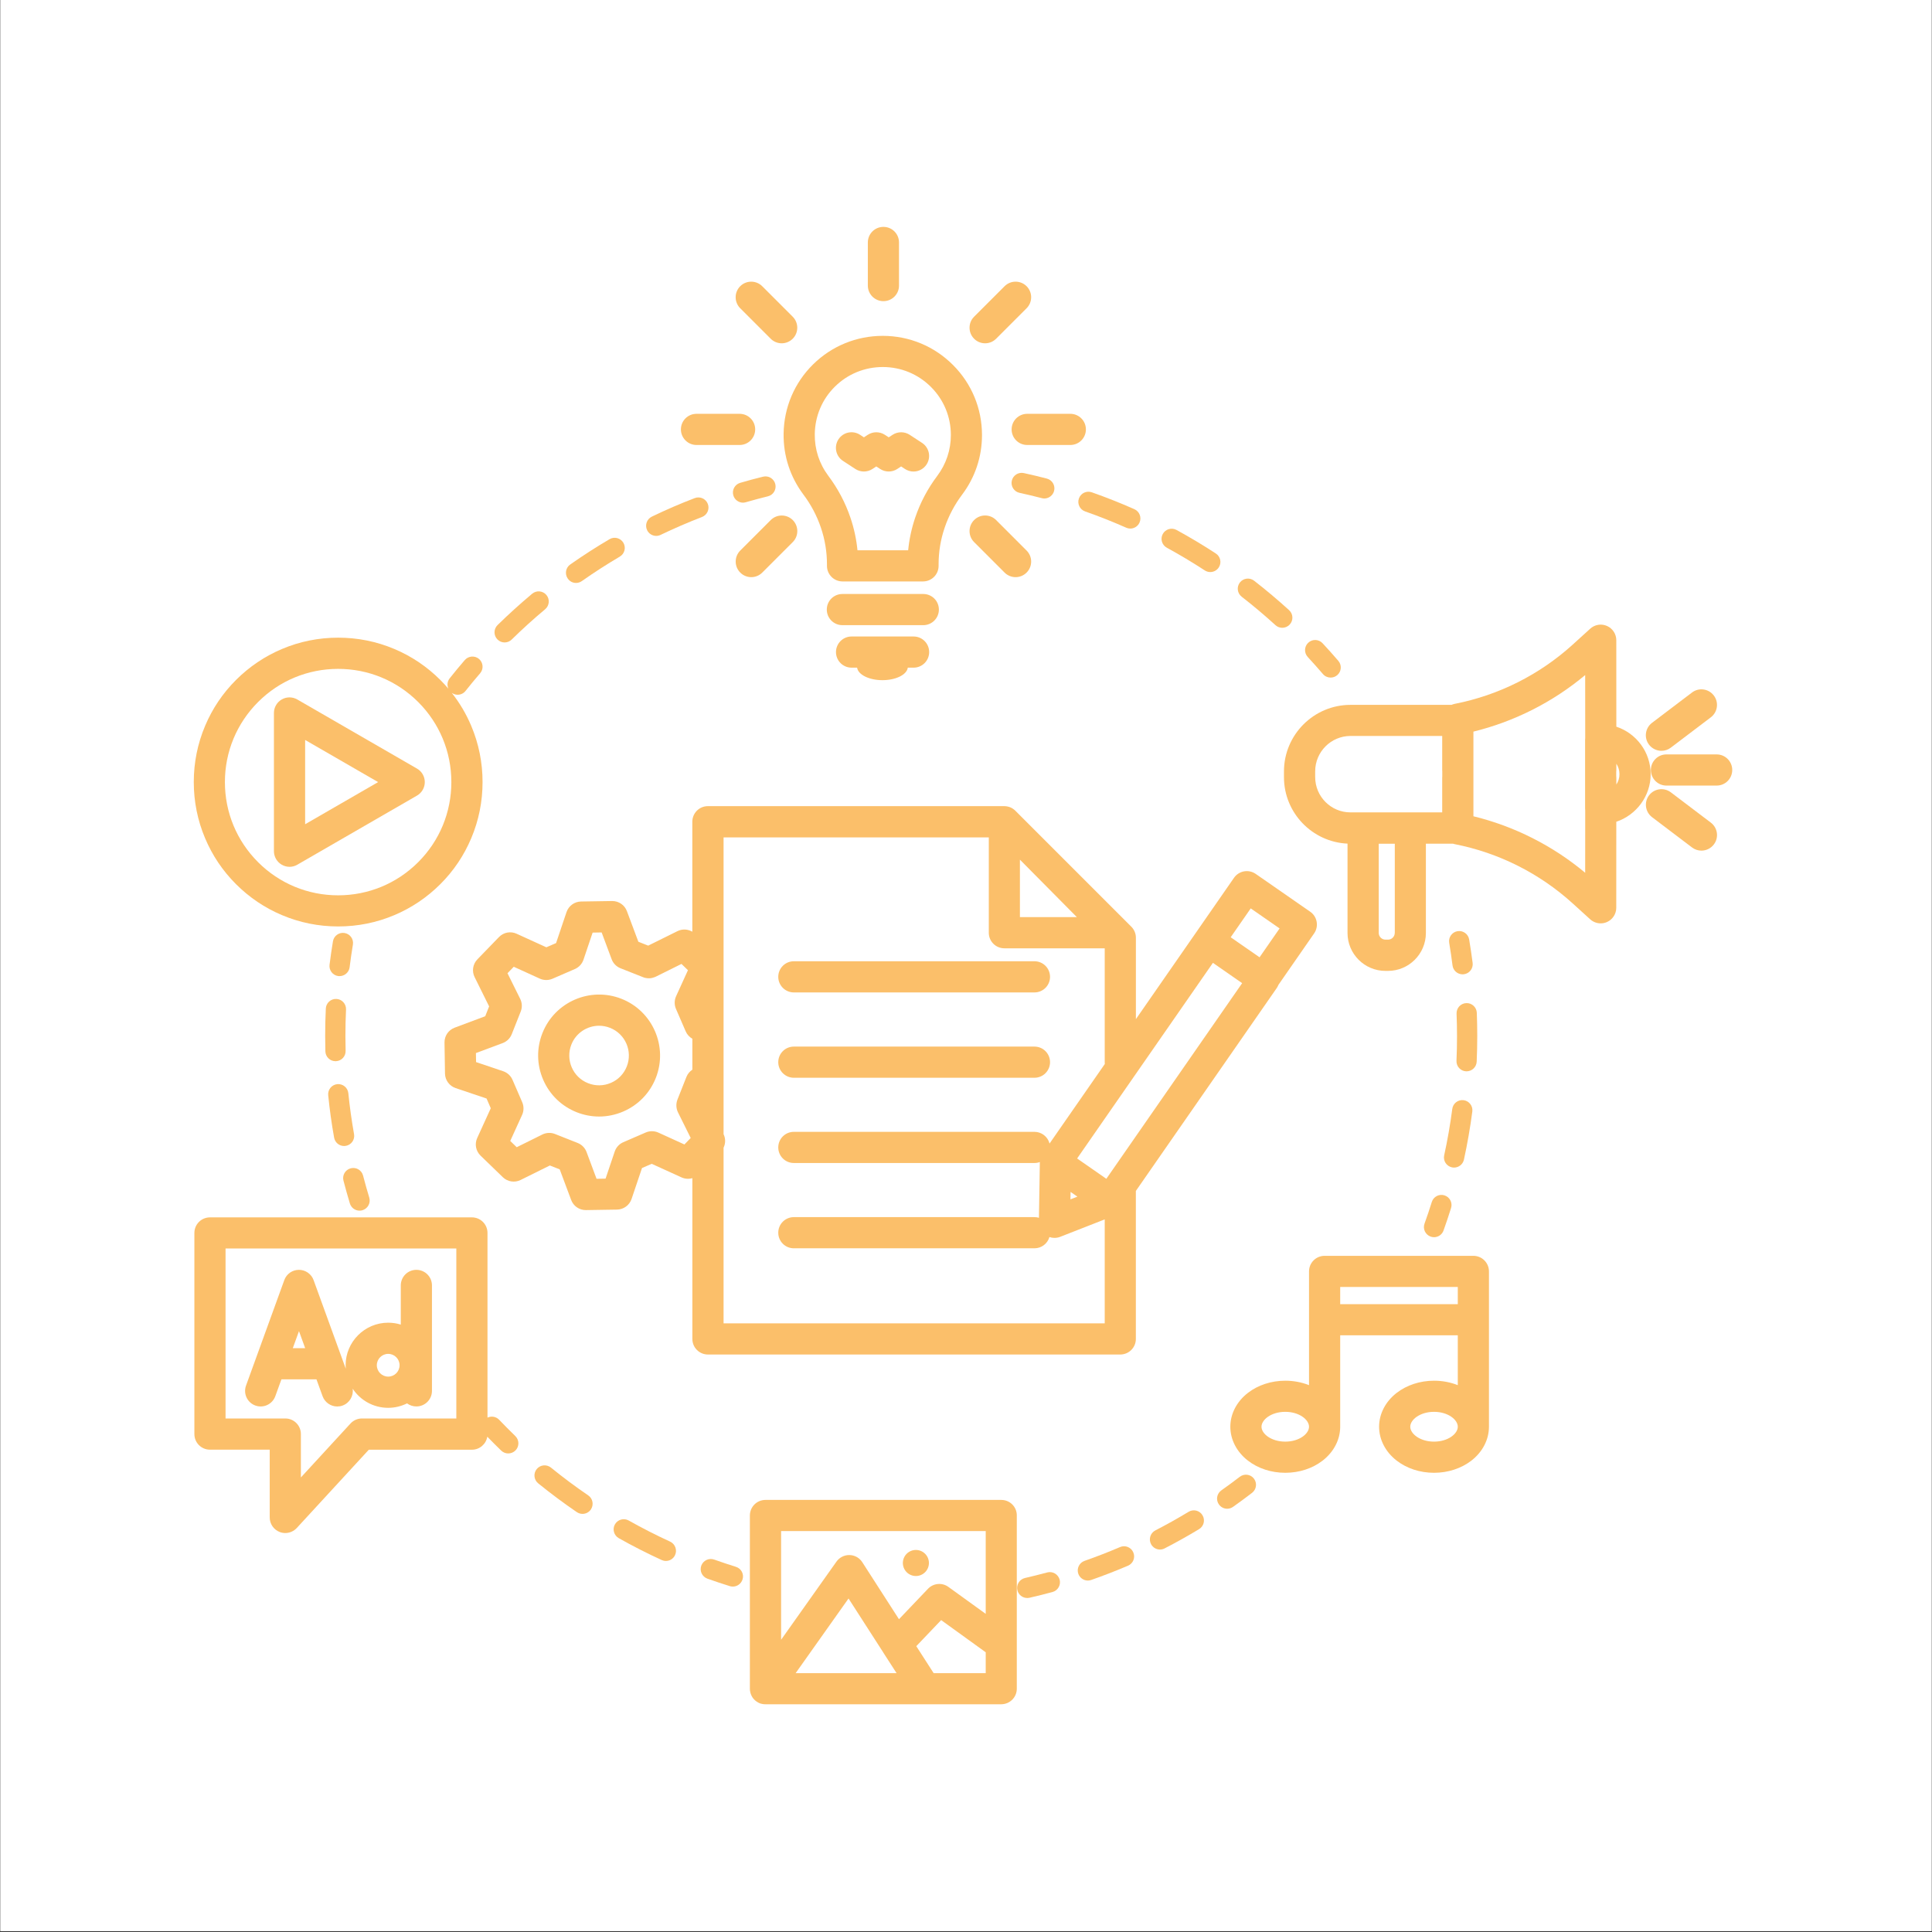 <svg xmlns="http://www.w3.org/2000/svg" xmlns:xlink="http://www.w3.org/1999/xlink" width="3000" zoomAndPan="magnify" viewBox="0 0 2250 2250" height="3000" preserveAspectRatio="xMidYMid meet" version="1.0"><rect x="0" y="0" width="2250" height="2250" fill="#333333" stroke="none"/><defs><clipPath id="ee9c4d2458"><path d="M 0.5 0 L 2249.5 0 L 2249.5 2249 L 0.5 2249 Z M 0.5 0 " clip-rule="nonzero"/></clipPath><clipPath id="1458f58002"><path d="M 1922 878 L 2017.852 878 L 2017.852 915 L 1922 915 Z M 1922 878 " clip-rule="nonzero"/></clipPath><clipPath id="b165a9cc9c"><path d="M 873 1746 L 1185 1746 L 1185 1984.711 L 873 1984.711 Z M 873 1746 " clip-rule="nonzero"/></clipPath><clipPath id="24f7fedf70"><path d="M 225.398 742 L 563 742 L 563 1079 L 225.398 1079 Z M 225.398 742 " clip-rule="nonzero"/></clipPath><clipPath id="f86c23ee15"><path d="M 1010 264.227 L 1047 264.227 L 1047 351 L 1010 351 Z M 1010 264.227 " clip-rule="nonzero"/></clipPath></defs><g clip-path="url(#ee9c4d2458)"><path fill="#ffffff" d="M 0.5 0 L 2249.5 0 L 2249.5 2249 L 0.5 2249 Z M 0.5 0 " fill-opacity="1" fill-rule="nonzero"/><path fill="#ffffff" d="M 0.5 0 L 2249.5 0 L 2249.5 2249 L 0.5 2249 Z M 0.5 0 " fill-opacity="1" fill-rule="nonzero"/></g><path fill="#fbbf6a" d="M 1922.363 901.586 C 1922.363 875.848 1905.582 853.973 1882.387 846.289 L 1882.34 745.594 C 1882.34 738.43 1878.098 731.922 1871.547 729 C 1864.992 726.078 1857.309 727.305 1851.98 732.16 L 1831.379 750.875 C 1792.77 785.855 1745.348 809.66 1694.195 819.703 C 1692.879 819.938 1691.652 820.363 1690.473 820.879 L 1572.805 820.879 C 1530.094 820.879 1495.305 855.625 1495.305 898.383 L 1495.305 905.074 C 1495.305 946.656 1528.211 980.645 1569.316 982.484 L 1569.316 1086.527 C 1569.316 1110.898 1589.117 1130.699 1613.488 1130.699 L 1616.414 1130.699 C 1640.785 1130.699 1660.586 1110.898 1660.586 1086.527 L 1660.586 982.578 L 1692.168 982.578 C 1692.828 982.766 1693.441 982.953 1694.148 983.098 C 1745.301 993.137 1792.723 1016.945 1831.332 1051.922 L 1851.934 1070.641 C 1855.328 1073.703 1859.711 1075.352 1864.145 1075.352 C 1866.641 1075.352 1869.141 1074.836 1871.5 1073.797 C 1878.051 1070.875 1882.293 1064.367 1882.293 1057.203 L 1882.34 957.027 C 1905.582 949.199 1922.363 927.281 1922.363 901.586 Z M 1531.652 904.98 L 1531.652 898.289 C 1531.652 875.566 1550.129 857.086 1572.852 857.086 L 1679.582 857.086 L 1679.582 896.824 C 1679.582 897.391 1679.629 897.957 1679.676 898.477 L 1679.676 904.039 C 1679.629 904.605 1679.582 905.125 1679.582 905.688 L 1679.582 946.09 L 1572.852 946.09 C 1550.129 946.184 1531.652 927.703 1531.652 904.98 Z M 1624.332 1086.43 C 1624.332 1090.77 1620.797 1094.305 1616.461 1094.305 L 1613.535 1094.305 C 1609.199 1094.305 1605.664 1090.77 1605.664 1086.43 L 1605.664 982.625 L 1624.379 982.625 L 1624.379 1086.43 Z M 1715.93 950.613 L 1715.93 852.043 C 1763.73 840.301 1808.281 817.77 1846.09 786.184 L 1846.137 859.488 C 1846.043 860.148 1845.996 860.855 1845.996 861.516 L 1845.996 941.66 C 1845.996 942.367 1846.043 943.023 1846.137 943.684 L 1846.09 1016.426 C 1808.281 984.84 1763.73 962.305 1715.93 950.613 Z M 1882.387 913.656 L 1882.387 905.734 C 1882.387 904.98 1882.34 904.273 1882.246 903.566 L 1882.246 898.996 C 1882.34 898.289 1882.387 897.531 1882.387 896.824 L 1882.387 889.426 C 1884.699 892.914 1886.02 897.062 1886.02 901.539 C 1886.066 906.02 1884.699 910.215 1882.387 913.656 Z M 1882.387 913.656 " fill-opacity="1" fill-rule="nonzero"/><g clip-path="url(#1458f58002)"><path fill="#fbbf6a" d="M 1999.207 878.582 L 1940.75 878.582 C 1930.707 878.582 1922.602 886.691 1922.602 896.73 C 1922.602 906.773 1930.707 914.883 1940.75 914.883 L 1999.207 914.883 C 2009.246 914.883 2017.355 906.773 2017.355 896.73 C 2017.355 886.691 2009.246 878.582 1999.207 878.582 Z M 1999.207 878.582 " fill-opacity="1" fill-rule="nonzero"/></g><path fill="#fbbf6a" d="M 1934.906 874.387 C 1938.723 874.387 1942.59 873.207 1945.84 870.711 L 1992.418 835.398 C 2000.383 829.367 2001.988 817.957 1995.906 809.992 C 1989.871 802.023 1978.465 800.422 1970.496 806.5 L 1923.922 841.812 C 1915.953 847.844 1914.352 859.254 1920.434 867.223 C 1924.016 871.887 1929.438 874.387 1934.906 874.387 Z M 1934.906 874.387 " fill-opacity="1" fill-rule="nonzero"/><path fill="#fbbf6a" d="M 1992.465 958.062 L 1945.887 922.754 C 1937.875 916.719 1926.512 918.277 1920.48 926.242 C 1914.445 934.211 1916 945.617 1923.969 951.652 L 1970.543 986.961 C 1973.844 989.461 1977.664 990.641 1981.48 990.641 C 1986.949 990.641 1992.371 988.141 1995.953 983.426 C 2001.988 975.508 2000.434 964.098 1992.465 958.062 Z M 1992.465 958.062 " fill-opacity="1" fill-rule="nonzero"/><g clip-path="url(#b165a9cc9c)"><path fill="#fbbf6a" d="M 1166.113 1746.797 L 891.461 1746.797 C 881.422 1746.797 873.312 1754.906 873.312 1764.945 L 873.312 1966.715 C 873.312 1967.094 873.312 1967.469 873.359 1967.801 C 873.359 1967.895 873.359 1967.988 873.359 1968.082 C 873.359 1968.367 873.406 1968.695 873.453 1968.977 C 873.453 1969.074 873.453 1969.121 873.5 1969.215 C 873.594 1970.016 873.785 1970.77 873.973 1971.523 C 873.973 1971.523 873.973 1971.57 873.973 1971.57 C 874.301 1972.75 874.773 1973.93 875.34 1975.012 C 875.34 1975.012 875.34 1975.059 875.34 1975.059 C 875.34 1975.059 875.34 1975.059 875.34 1975.105 C 875.715 1975.812 876.141 1976.473 876.566 1977.133 C 876.613 1977.18 876.66 1977.273 876.707 1977.32 C 876.895 1977.605 877.082 1977.84 877.32 1978.125 C 877.367 1978.172 877.367 1978.219 877.414 1978.219 C 877.648 1978.5 877.887 1978.785 878.121 1979.02 C 878.215 1979.113 878.262 1979.16 878.355 1979.254 C 878.547 1979.445 878.734 1979.68 878.969 1979.867 C 879.016 1979.914 879.109 1980.008 879.156 1980.055 C 879.441 1980.293 879.676 1980.527 879.961 1980.762 C 880.008 1980.812 880.055 1980.859 880.102 1980.859 C 880.336 1981.047 880.621 1981.234 880.855 1981.422 C 880.902 1981.469 880.996 1981.52 881.043 1981.566 C 881.656 1981.988 882.316 1982.414 883.023 1982.789 C 883.023 1982.789 883.07 1982.789 883.07 1982.836 C 884.109 1983.402 885.238 1983.828 886.418 1984.156 C 886.465 1984.156 886.465 1984.156 886.512 1984.156 C 887.266 1984.395 888.066 1984.535 888.82 1984.629 C 888.867 1984.629 888.965 1984.629 889.012 1984.629 C 889.34 1984.676 889.625 1984.723 889.953 1984.723 C 890.047 1984.723 890.141 1984.723 890.234 1984.723 C 890.613 1984.77 890.992 1984.77 891.367 1984.77 L 1166.016 1984.77 C 1176.059 1984.77 1184.168 1976.664 1184.168 1966.621 L 1184.168 1764.945 C 1184.262 1754.906 1176.152 1746.797 1166.113 1746.797 Z M 1147.961 1783.098 L 1147.961 1879.504 L 1104.496 1848.105 C 1097.145 1842.777 1087.008 1843.723 1080.738 1850.273 L 1046.938 1885.727 L 1004.227 1819.348 C 1000.973 1814.258 995.41 1811.145 989.375 1811.004 C 983.344 1810.863 977.637 1813.738 974.148 1818.641 L 909.66 1909.672 L 909.66 1783.051 L 1147.961 1783.051 Z M 988.199 1861.59 L 1028.27 1923.863 C 1028.457 1924.191 1028.645 1924.477 1028.832 1924.805 L 1044.156 1948.566 L 926.582 1948.566 Z M 1147.961 1948.566 L 1087.336 1948.566 L 1067.113 1917.121 L 1096.059 1886.762 L 1147.961 1924.238 Z M 1147.961 1948.566 " fill-opacity="1" fill-rule="nonzero"/></g><path fill="#fbbf6a" d="M 1081.82 1820.246 C 1081.82 1821.242 1081.723 1822.23 1081.531 1823.207 C 1081.336 1824.184 1081.047 1825.133 1080.664 1826.055 C 1080.285 1826.973 1079.816 1827.848 1079.262 1828.68 C 1078.711 1829.508 1078.082 1830.273 1077.375 1830.977 C 1076.672 1831.684 1075.902 1832.312 1075.074 1832.867 C 1074.246 1833.418 1073.371 1833.887 1072.449 1834.27 C 1071.531 1834.648 1070.582 1834.938 1069.602 1835.133 C 1068.625 1835.328 1067.637 1835.426 1066.641 1835.426 C 1065.645 1835.426 1064.656 1835.328 1063.68 1835.133 C 1062.703 1834.938 1061.754 1834.648 1060.832 1834.27 C 1059.91 1833.887 1059.035 1833.418 1058.207 1832.867 C 1057.379 1832.312 1056.613 1831.684 1055.906 1830.977 C 1055.203 1830.273 1054.574 1829.508 1054.02 1828.68 C 1053.465 1827.848 1053 1826.973 1052.617 1826.055 C 1052.234 1825.133 1051.949 1824.184 1051.754 1823.207 C 1051.559 1822.23 1051.461 1821.242 1051.461 1820.246 C 1051.461 1819.246 1051.559 1818.262 1051.754 1817.285 C 1051.949 1816.305 1052.234 1815.355 1052.617 1814.438 C 1053 1813.516 1053.465 1812.641 1054.02 1811.812 C 1054.574 1810.984 1055.203 1810.215 1055.906 1809.512 C 1056.613 1808.805 1057.379 1808.176 1058.207 1807.625 C 1059.035 1807.07 1059.91 1806.602 1060.832 1806.219 C 1061.754 1805.84 1062.703 1805.551 1063.68 1805.355 C 1064.656 1805.164 1065.645 1805.066 1066.641 1805.066 C 1067.637 1805.066 1068.625 1805.164 1069.602 1805.355 C 1070.582 1805.551 1071.531 1805.84 1072.449 1806.219 C 1073.371 1806.602 1074.246 1807.07 1075.074 1807.625 C 1075.902 1808.176 1076.672 1808.805 1077.375 1809.512 C 1078.082 1810.215 1078.711 1810.984 1079.262 1811.812 C 1079.816 1812.641 1080.285 1813.516 1080.664 1814.438 C 1081.047 1815.355 1081.336 1816.305 1081.531 1817.285 C 1081.723 1818.262 1081.82 1819.246 1081.82 1820.246 Z M 1081.82 1820.246 " fill-opacity="1" fill-rule="nonzero"/><g clip-path="url(#24f7fedf70)"><path fill="#fbbf6a" d="M 274.891 1029.719 C 290.305 1045.137 308.316 1057.297 328.352 1065.734 C 349.094 1074.504 371.109 1078.938 393.832 1078.938 C 416.555 1078.938 438.566 1074.504 459.312 1065.734 C 479.348 1057.25 497.309 1045.137 512.77 1029.719 C 528.23 1014.305 540.348 996.297 548.785 976.262 C 557.555 955.52 561.984 933.504 561.984 910.781 C 561.984 888.105 557.555 866.043 548.785 845.301 C 542.941 831.441 535.352 818.617 526.109 806.879 C 528.184 808.34 530.543 809.094 532.945 809.094 C 536.434 809.094 539.875 807.586 542.188 804.617 C 547.656 797.688 553.359 790.805 559.156 784.109 C 563.398 779.16 562.836 771.758 557.934 767.469 C 552.98 763.227 545.582 763.793 541.289 768.695 C 535.305 775.625 529.41 782.789 523.707 789.953 C 520.879 793.492 520.453 798.203 522.199 802.07 C 519.227 798.535 516.07 795.141 512.77 791.84 C 497.355 776.426 479.348 764.262 459.312 755.824 C 438.566 747.055 416.555 742.625 393.832 742.625 C 371.109 742.625 349.094 747.055 328.352 755.824 C 308.316 764.309 290.352 776.426 274.891 791.84 C 259.43 807.258 247.312 825.266 238.875 845.301 C 230.105 866.043 225.676 888.059 225.676 910.781 C 225.676 933.457 230.105 955.52 238.875 976.262 C 247.312 996.297 259.43 1014.305 274.891 1029.719 Z M 300.535 817.582 C 325.426 792.688 358.566 778.973 393.781 778.973 C 429 778.973 462.141 792.688 487.031 817.582 C 511.922 842.473 525.641 875.613 525.641 910.828 C 525.641 946.043 511.922 979.184 487.031 1004.074 C 462.141 1028.965 429 1042.684 393.781 1042.684 C 358.566 1042.684 325.426 1028.965 300.535 1004.074 C 275.645 979.184 261.926 946.043 261.926 910.828 C 261.926 875.613 275.645 842.52 300.535 817.582 Z M 300.535 817.582 " fill-opacity="1" fill-rule="nonzero"/></g><path fill="#fbbf6a" d="M 328.113 1007.043 C 330.941 1008.648 334.055 1009.496 337.164 1009.496 C 340.277 1009.496 343.434 1008.695 346.219 1007.043 L 485.664 926.527 C 491.273 923.273 494.715 917.285 494.715 910.828 C 494.715 904.367 491.273 898.336 485.664 895.129 L 346.219 814.609 C 340.605 811.355 333.676 811.355 328.066 814.609 C 322.457 817.863 319.016 823.852 319.016 830.309 L 319.016 991.348 C 319.062 997.805 322.504 1003.793 328.113 1007.043 Z M 355.363 861.754 L 440.359 910.828 L 355.363 959.902 Z M 355.363 861.754 " fill-opacity="1" fill-rule="nonzero"/><path fill="#fbbf6a" d="M 935.633 575.93 C 944.496 587.715 951.332 600.68 956 614.445 C 960.715 628.305 963.07 642.684 963.07 657.156 L 963.07 658.996 C 963.07 669.035 971.18 677.145 981.219 677.145 L 1074.938 677.145 C 1084.98 677.145 1093.09 669.035 1093.09 658.996 L 1093.09 657.156 C 1093.09 642.684 1095.445 628.305 1100.16 614.492 C 1104.828 600.727 1111.664 587.809 1120.477 576.07 C 1135.609 555.941 1143.625 531.945 1143.625 506.68 C 1143.625 475.848 1131.652 446.855 1109.871 425.074 C 1088.09 403.25 1059.145 391.227 1028.363 391.133 C 1028.27 391.133 1028.176 391.133 1028.125 391.133 C 997.531 391.133 968.727 402.918 946.996 424.273 C 925.215 445.723 913.004 474.434 912.582 505.121 C 912.25 530.863 920.219 555.375 935.633 575.93 Z M 948.883 505.594 C 949.164 484.523 957.508 464.816 972.453 450.156 C 987.348 435.492 1007.102 427.434 1028.125 427.434 C 1028.176 427.434 1028.223 427.434 1028.316 427.434 C 1049.434 427.48 1069.281 435.73 1084.227 450.672 C 1099.168 465.617 1107.371 485.512 1107.371 506.633 C 1107.371 523.934 1101.902 540.387 1091.531 554.199 C 1080.406 569 1071.734 585.359 1065.84 602.801 C 1061.645 615.199 1058.91 627.926 1057.637 640.844 L 998.617 640.844 C 997.344 627.926 994.609 615.199 990.367 602.754 C 984.473 585.359 975.801 569 964.672 554.152 C 954.113 540.055 948.645 523.273 948.883 505.594 Z M 948.883 505.594 " fill-opacity="1" fill-rule="nonzero"/><path fill="#fbbf6a" d="M 1093.418 709.906 C 1093.418 699.867 1085.309 691.758 1075.27 691.758 L 981.031 691.758 C 970.992 691.758 962.883 699.867 962.883 709.906 C 962.883 719.949 970.992 728.059 981.031 728.059 L 1075.27 728.059 C 1085.262 728.059 1093.418 719.949 1093.418 709.906 Z M 1093.418 709.906 " fill-opacity="1" fill-rule="nonzero"/><path fill="#fbbf6a" d="M 991.734 741.258 C 981.691 741.258 973.582 749.367 973.582 759.406 C 973.582 769.449 981.691 777.555 991.734 777.555 L 998.191 777.555 C 999.277 785.711 1012.098 792.125 1027.703 792.125 C 1043.355 792.125 1056.129 785.711 1057.215 777.555 L 1063.953 777.555 C 1073.996 777.555 1082.105 769.449 1082.105 759.406 C 1082.105 749.367 1073.996 741.258 1063.953 741.258 Z M 991.734 741.258 " fill-opacity="1" fill-rule="nonzero"/><path fill="#fbbf6a" d="M 1178.133 500.078 C 1178.133 510.121 1186.242 518.227 1196.281 518.227 L 1246.488 518.227 C 1256.531 518.227 1264.637 510.121 1264.637 500.078 C 1264.637 490.039 1256.531 481.93 1246.488 481.93 L 1196.281 481.93 C 1186.289 481.93 1178.133 490.039 1178.133 500.078 Z M 1178.133 500.078 " fill-opacity="1" fill-rule="nonzero"/><path fill="#fbbf6a" d="M 811.133 518.227 L 861.34 518.227 C 871.379 518.227 879.488 510.121 879.488 500.078 C 879.488 490.039 871.379 481.93 861.34 481.93 L 811.133 481.93 C 801.09 481.93 792.98 490.039 792.98 500.078 C 792.98 510.074 801.137 518.227 811.133 518.227 Z M 811.133 518.227 " fill-opacity="1" fill-rule="nonzero"/><path fill="#fbbf6a" d="M 1134.434 605.676 C 1127.359 612.746 1127.359 624.25 1134.434 631.32 L 1169.93 666.82 C 1173.465 670.355 1178.133 672.148 1182.754 672.148 C 1187.418 672.148 1192.039 670.355 1195.574 666.82 C 1202.648 659.75 1202.648 648.246 1195.574 641.176 L 1160.078 605.676 C 1153.008 598.559 1141.504 598.559 1134.434 605.676 Z M 1134.434 605.676 " fill-opacity="1" fill-rule="nonzero"/><path fill="#fbbf6a" d="M 897.543 394.48 C 901.078 398.016 905.746 399.809 910.367 399.809 C 914.984 399.809 919.652 398.016 923.188 394.48 C 930.258 387.41 930.258 375.906 923.188 368.836 L 887.691 333.336 C 880.617 326.266 869.117 326.266 862.047 333.336 C 854.973 340.41 854.973 351.91 862.047 358.98 Z M 897.543 394.48 " fill-opacity="1" fill-rule="nonzero"/><g clip-path="url(#f86c23ee15)"><path fill="#fbbf6a" d="M 1028.832 350.73 C 1038.875 350.73 1046.984 342.625 1046.984 332.582 L 1046.984 282.375 C 1046.984 272.336 1038.875 264.227 1028.832 264.227 C 1018.793 264.227 1010.684 272.336 1010.684 282.375 L 1010.684 332.582 C 1010.684 342.625 1018.793 350.73 1028.832 350.73 Z M 1028.832 350.73 " fill-opacity="1" fill-rule="nonzero"/></g><path fill="#fbbf6a" d="M 1147.254 399.809 C 1151.922 399.809 1156.543 398.016 1160.078 394.48 L 1195.574 358.98 C 1202.648 351.91 1202.648 340.41 1195.574 333.336 C 1188.504 326.266 1177 326.266 1169.93 333.336 L 1134.434 368.836 C 1127.359 375.906 1127.359 387.41 1134.434 394.48 C 1137.969 398.016 1142.586 399.809 1147.254 399.809 Z M 1147.254 399.809 " fill-opacity="1" fill-rule="nonzero"/><path fill="#fbbf6a" d="M 874.914 672.148 C 879.582 672.148 884.203 670.355 887.738 666.82 L 923.234 631.32 C 930.309 624.25 930.309 612.746 923.234 605.676 C 916.164 598.605 904.66 598.605 897.59 605.676 L 862.094 641.176 C 855.02 648.246 855.02 659.75 862.094 666.82 C 865.629 670.355 870.246 672.148 874.914 672.148 Z M 874.914 672.148 " fill-opacity="1" fill-rule="nonzero"/><path fill="#fbbf6a" d="M 981.738 536.754 L 996.164 546.184 C 1002.199 550.098 1009.977 550.098 1016.012 546.184 L 1020.535 543.215 L 1025.062 546.184 C 1031.098 550.098 1038.875 550.098 1044.91 546.184 L 1049.434 543.215 L 1053.961 546.184 C 1057.023 548.164 1060.465 549.152 1063.859 549.152 C 1069.801 549.152 1075.598 546.23 1079.086 540.902 C 1084.555 532.512 1082.199 521.246 1073.809 515.777 L 1059.383 506.348 C 1053.348 502.438 1045.57 502.438 1039.535 506.348 L 1035.008 509.316 L 1030.484 506.348 C 1024.449 502.438 1016.672 502.438 1010.637 506.348 L 1006.113 509.316 L 1001.586 506.348 C 993.195 500.879 981.926 503.238 976.461 511.629 C 970.992 520.066 973.348 531.285 981.738 536.754 Z M 981.738 536.754 " fill-opacity="1" fill-rule="nonzero"/><path fill="#fbbf6a" d="M 1715.883 1462.531 L 1542.637 1462.531 C 1532.594 1462.531 1524.484 1470.641 1524.484 1480.68 L 1524.484 1613.148 C 1515.953 1609.754 1506.523 1607.965 1496.812 1607.965 C 1480.598 1607.965 1465.133 1613.008 1453.301 1622.152 C 1440.289 1632.242 1432.84 1646.574 1432.84 1661.566 C 1432.84 1676.555 1440.289 1690.934 1453.301 1701.023 C 1465.133 1710.168 1480.551 1715.211 1496.812 1715.211 C 1513.078 1715.211 1528.492 1710.168 1540.324 1701.023 C 1553.336 1690.934 1560.785 1676.602 1560.785 1661.566 L 1560.785 1555.07 L 1697.734 1555.07 L 1697.734 1613.148 C 1689.199 1609.754 1679.77 1607.965 1670.059 1607.965 C 1653.844 1607.965 1638.379 1613.008 1626.547 1622.152 C 1613.535 1632.242 1606.09 1646.574 1606.09 1661.566 C 1606.09 1676.555 1613.535 1690.934 1626.547 1701.023 C 1638.379 1710.168 1653.797 1715.211 1670.059 1715.211 C 1686.324 1715.211 1701.738 1710.168 1713.574 1701.023 C 1726.582 1690.934 1734.031 1676.602 1734.031 1661.566 L 1734.031 1480.68 C 1734.031 1470.641 1725.922 1462.531 1715.883 1462.531 Z M 1496.812 1678.914 C 1480.504 1678.914 1469.141 1669.766 1469.141 1661.566 C 1469.141 1653.363 1480.504 1644.215 1496.812 1644.215 C 1513.125 1644.215 1524.484 1653.363 1524.484 1661.566 C 1524.484 1669.766 1513.125 1678.914 1496.812 1678.914 Z M 1560.785 1518.82 L 1560.785 1498.781 L 1697.734 1498.781 L 1697.734 1518.82 Z M 1670.059 1678.914 C 1653.75 1678.914 1642.387 1669.766 1642.387 1661.566 C 1642.387 1653.363 1653.75 1644.215 1670.059 1644.215 C 1686.371 1644.215 1697.734 1653.363 1697.734 1661.566 C 1697.734 1669.766 1686.371 1678.914 1670.059 1678.914 Z M 1670.059 1678.914 " fill-opacity="1" fill-rule="nonzero"/><path fill="#fbbf6a" d="M 924.508 1155.777 L 1204.723 1155.777 C 1214.762 1155.777 1222.871 1147.668 1222.871 1137.629 C 1222.871 1127.586 1214.762 1119.477 1204.723 1119.477 L 924.508 1119.477 C 914.469 1119.477 906.359 1127.586 906.359 1137.629 C 906.359 1147.668 914.516 1155.777 924.508 1155.777 Z M 924.508 1155.777 " fill-opacity="1" fill-rule="nonzero"/><path fill="#fbbf6a" d="M 924.508 1255.152 L 1204.723 1255.152 C 1214.762 1255.152 1222.871 1247.043 1222.871 1237.004 C 1222.871 1226.961 1214.762 1218.855 1204.723 1218.855 L 924.508 1218.855 C 914.469 1218.855 906.359 1226.961 906.359 1237.004 C 906.359 1247.043 914.516 1255.152 924.508 1255.152 Z M 924.508 1255.152 " fill-opacity="1" fill-rule="nonzero"/><path fill="#fbbf6a" d="M 723.824 1163.227 C 687.43 1148.848 646.086 1166.715 631.711 1203.156 C 624.73 1220.785 625.062 1240.066 632.605 1257.512 C 640.148 1274.906 654.008 1288.34 671.637 1295.316 C 680.078 1298.664 688.941 1300.316 697.754 1300.316 C 707.324 1300.316 716.895 1298.336 725.945 1294.422 C 743.34 1286.879 756.777 1273.02 763.754 1255.387 C 778.133 1218.949 760.219 1177.605 723.824 1163.227 Z M 729.953 1242 C 726.559 1250.629 720.008 1257.414 711.473 1261.094 C 702.988 1264.77 693.559 1264.91 684.934 1261.516 C 676.305 1258.121 669.516 1251.57 665.84 1243.039 C 662.164 1234.551 662.02 1225.125 665.414 1216.496 C 670.789 1202.871 683.895 1194.574 697.707 1194.574 C 701.949 1194.574 706.242 1195.375 710.438 1197.027 C 728.258 1204.004 736.977 1224.18 729.953 1242 Z M 729.953 1242 " fill-opacity="1" fill-rule="nonzero"/><path fill="#fbbf6a" d="M 1486.82 1150.781 C 1487.668 1149.555 1488.328 1148.281 1488.848 1146.961 L 1530.426 1087.043 C 1536.129 1078.793 1534.102 1067.48 1525.852 1061.777 L 1462.398 1017.746 C 1458.441 1015.012 1453.582 1013.926 1448.824 1014.777 C 1444.109 1015.625 1439.867 1018.312 1437.133 1022.27 L 1393.102 1085.723 L 1322.859 1186.891 L 1322.859 1092.043 C 1322.859 1087.234 1320.926 1082.613 1317.531 1079.219 L 1182.516 944.203 C 1182.234 943.922 1181.953 943.684 1181.668 943.402 C 1181.574 943.355 1181.527 943.262 1181.434 943.215 C 1181.148 942.977 1180.867 942.742 1180.586 942.555 C 1180.535 942.508 1180.488 942.508 1180.488 942.461 C 1180.16 942.223 1179.879 942.035 1179.547 941.801 C 1179.453 941.754 1179.359 941.656 1179.266 941.609 C 1178.98 941.422 1178.652 941.234 1178.367 941.094 C 1178.32 941.047 1178.273 941.047 1178.227 941 C 1177.898 940.809 1177.566 940.668 1177.191 940.48 C 1177.094 940.434 1177 940.387 1176.859 940.34 C 1176.531 940.195 1176.199 940.055 1175.871 939.961 C 1175.824 939.961 1175.777 939.914 1175.777 939.914 C 1175.398 939.773 1175.07 939.68 1174.691 939.582 C 1174.598 939.535 1174.504 939.535 1174.363 939.488 C 1174.031 939.395 1173.703 939.301 1173.324 939.254 C 1173.277 939.254 1173.23 939.254 1173.184 939.207 C 1172.805 939.113 1172.43 939.066 1172.051 939.02 C 1171.957 939.02 1171.816 938.973 1171.723 938.973 C 1171.391 938.926 1171.062 938.926 1170.73 938.875 C 1170.684 938.875 1170.59 938.875 1170.543 938.875 C 1170.215 938.875 1169.93 938.828 1169.602 938.828 L 824.426 938.828 C 814.383 938.828 806.277 946.938 806.277 956.98 L 806.277 1085.066 C 801.09 1082 794.539 1081.621 788.977 1084.406 L 754.891 1101.281 L 743.438 1096.754 L 730.094 1061.117 C 727.453 1053.996 720.668 1049.332 713.078 1049.332 C 712.98 1049.332 712.887 1049.332 712.793 1049.332 L 676.684 1049.895 C 669 1050.039 662.258 1054.941 659.758 1062.246 L 647.598 1098.312 L 636.281 1103.215 L 601.633 1087.422 C 594.656 1084.215 586.406 1085.773 581.078 1091.336 L 555.953 1117.262 C 550.625 1122.777 549.305 1131.074 552.746 1137.957 L 569.625 1172.043 L 565.098 1183.496 L 529.457 1196.84 C 522.246 1199.523 517.531 1206.457 517.672 1214.141 L 518.238 1250.25 C 518.379 1257.934 523.281 1264.676 530.59 1267.176 L 566.652 1279.336 L 571.555 1290.652 L 555.762 1325.301 C 552.559 1332.277 554.113 1340.527 559.676 1345.855 L 585.605 1370.98 C 591.121 1376.309 599.418 1377.629 606.301 1374.188 L 640.383 1357.309 L 651.84 1361.836 L 665.18 1397.477 C 667.82 1404.594 674.609 1409.262 682.199 1409.262 C 682.293 1409.262 682.387 1409.262 682.48 1409.262 L 718.594 1408.695 C 726.277 1408.555 733.02 1403.652 735.516 1396.344 L 747.68 1360.281 L 758.992 1355.379 L 793.641 1371.168 C 797.742 1373.008 802.223 1373.293 806.324 1372.066 L 806.324 1559.312 C 806.324 1569.355 814.434 1577.465 824.473 1577.465 L 1304.664 1577.465 C 1314.703 1577.465 1322.812 1569.355 1322.812 1559.312 L 1322.812 1386.961 Z M 1246.773 1388.094 L 1254.738 1393.609 L 1246.629 1396.77 Z M 1288.445 1372.82 L 1254.41 1349.152 L 1412.57 1121.316 L 1446.605 1144.98 Z M 1456.602 1057.91 L 1490.215 1081.246 L 1466.879 1114.859 L 1433.266 1091.523 Z M 1254.078 1068.047 L 1187.797 1068.047 L 1187.797 1001.152 Z M 789.586 1295.461 L 804.391 1325.301 L 797.082 1332.844 L 766.77 1319.031 C 762.105 1316.91 756.73 1316.863 752.016 1318.891 L 725.898 1330.203 C 721.184 1332.23 717.555 1336.191 715.906 1341.047 L 705.25 1372.633 L 694.738 1372.82 L 683.094 1341.613 C 681.301 1336.805 677.531 1332.984 672.77 1331.098 L 646.324 1320.633 C 641.562 1318.746 636.188 1318.984 631.613 1321.246 L 601.773 1336.047 L 594.23 1328.742 L 608.043 1298.43 C 610.164 1293.762 610.211 1288.387 608.184 1283.672 L 596.871 1257.559 C 594.844 1252.844 590.883 1249.215 586.027 1247.562 L 554.441 1236.91 L 554.254 1226.395 L 585.461 1214.754 C 590.27 1212.961 594.09 1209.188 595.977 1204.43 L 606.441 1177.98 C 608.328 1173.219 608.09 1167.848 605.828 1163.273 L 591.027 1133.434 L 598.332 1125.891 L 628.645 1139.703 C 633.312 1141.824 638.688 1141.871 643.398 1139.844 L 669.516 1128.531 C 674.23 1126.504 677.859 1122.543 679.512 1117.688 L 690.164 1086.102 L 700.68 1085.914 L 712.32 1117.121 C 714.113 1121.93 717.887 1125.746 722.645 1127.633 L 749.094 1138.098 C 749.094 1138.098 749.094 1138.098 749.141 1138.098 C 749.328 1138.195 749.516 1138.242 749.707 1138.336 C 750.082 1138.477 750.414 1138.57 750.789 1138.664 C 751.027 1138.758 751.309 1138.805 751.59 1138.852 C 751.637 1138.852 751.637 1138.852 751.637 1138.852 C 751.875 1138.902 752.156 1138.949 752.395 1138.996 C 752.441 1138.996 752.441 1138.996 752.488 1138.996 C 752.723 1139.043 753.004 1139.09 753.242 1139.137 C 753.289 1139.137 753.336 1139.137 753.383 1139.137 C 753.617 1139.184 753.855 1139.184 754.09 1139.23 C 754.137 1139.23 754.23 1139.23 754.277 1139.23 C 754.516 1139.23 754.703 1139.277 754.938 1139.277 C 755.031 1139.277 755.129 1139.277 755.176 1139.277 C 755.363 1139.277 755.551 1139.277 755.738 1139.277 C 755.836 1139.277 755.977 1139.277 756.07 1139.277 C 756.211 1139.277 756.398 1139.277 756.543 1139.277 C 756.684 1139.277 756.824 1139.277 756.965 1139.277 C 757.105 1139.277 757.203 1139.277 757.344 1139.23 C 757.531 1139.23 757.719 1139.184 757.859 1139.184 C 757.957 1139.184 758.051 1139.137 758.145 1139.137 C 758.332 1139.09 758.566 1139.09 758.758 1139.043 C 758.805 1139.043 758.898 1138.996 758.945 1138.996 C 759.18 1138.949 759.418 1138.902 759.605 1138.852 C 759.652 1138.852 759.699 1138.852 759.746 1138.805 C 759.984 1138.758 760.219 1138.711 760.453 1138.617 C 760.5 1138.617 760.547 1138.57 760.594 1138.57 C 760.832 1138.523 761.066 1138.43 761.301 1138.336 C 761.352 1138.336 761.398 1138.289 761.445 1138.289 C 761.68 1138.195 761.914 1138.145 762.152 1138.051 C 762.246 1138.004 762.34 1137.957 762.434 1137.957 C 762.621 1137.863 762.859 1137.816 763.047 1137.723 C 763.281 1137.629 763.566 1137.488 763.801 1137.391 L 793.641 1122.59 L 801.184 1129.895 L 787.371 1160.207 C 785.25 1164.875 785.203 1170.25 787.23 1174.965 L 798.543 1201.082 C 800.195 1204.898 802.977 1207.824 806.324 1209.707 L 806.324 1245.723 C 803.305 1247.703 800.809 1250.629 799.395 1254.211 L 788.93 1280.656 C 787.09 1285.512 787.324 1290.84 789.586 1295.461 Z M 842.668 1541.164 L 842.668 1336.613 C 845.027 1331.711 845.121 1325.914 842.668 1320.867 L 842.668 975.223 L 1151.543 975.223 L 1151.543 1086.242 C 1151.543 1096.285 1159.652 1104.395 1169.695 1104.395 L 1286.559 1104.395 L 1286.559 1237.285 C 1286.559 1237.898 1286.605 1238.512 1286.652 1239.125 L 1222.305 1331.758 C 1220.277 1323.934 1213.207 1318.137 1204.723 1318.137 L 924.508 1318.137 C 914.469 1318.137 906.359 1326.242 906.359 1336.285 C 906.359 1346.324 914.469 1354.434 924.508 1354.434 L 1204.723 1354.434 C 1206.938 1354.434 1209.012 1354.059 1210.992 1353.305 C 1210.992 1353.398 1210.992 1353.445 1210.992 1353.539 L 1209.953 1418.219 C 1208.305 1417.699 1206.512 1417.465 1204.723 1417.465 L 924.508 1417.465 C 914.469 1417.465 906.359 1425.57 906.359 1435.613 C 906.359 1445.652 914.469 1453.762 924.508 1453.762 L 1204.723 1453.762 C 1213.02 1453.762 1219.996 1448.199 1222.164 1440.656 C 1224.051 1441.316 1226.027 1441.648 1228.055 1441.648 C 1230.273 1441.648 1232.535 1441.223 1234.656 1440.422 L 1286.559 1420.102 L 1286.559 1541.164 Z M 842.668 1541.164 " fill-opacity="1" fill-rule="nonzero"/><path fill="#fbbf6a" d="M 1216.176 580.551 C 1221.41 580.551 1226.172 577.016 1227.586 571.734 C 1229.234 565.418 1225.465 559.008 1219.145 557.355 C 1210.285 555.047 1201.23 552.879 1192.324 550.945 C 1185.957 549.578 1179.688 553.586 1178.32 559.949 C 1176.953 566.312 1180.961 572.582 1187.324 573.949 C 1195.953 575.836 1204.676 577.91 1213.207 580.125 C 1214.195 580.41 1215.188 580.551 1216.176 580.551 Z M 1216.176 580.551 " fill-opacity="1" fill-rule="nonzero"/><path fill="#fbbf6a" d="M 1358.875 637.875 C 1373.867 646.031 1388.715 654.941 1403.047 664.273 C 1405.027 665.594 1407.289 666.207 1409.457 666.207 C 1413.324 666.207 1417.098 664.32 1419.359 660.879 C 1422.941 655.41 1421.387 648.105 1415.918 644.57 C 1401.066 634.859 1385.699 625.664 1370.141 617.18 C 1364.438 614.066 1357.273 616.188 1354.16 621.895 C 1351.051 627.598 1353.172 634.762 1358.875 637.875 Z M 1358.875 637.875 " fill-opacity="1" fill-rule="nonzero"/><path fill="#fbbf6a" d="M 1446.043 694.918 C 1459.523 705.383 1472.77 716.555 1485.406 728.059 C 1487.668 730.133 1490.496 731.121 1493.324 731.121 C 1496.531 731.121 1499.734 729.848 1502.047 727.258 C 1506.43 722.449 1506.102 715 1501.293 710.613 C 1488.188 698.688 1474.469 687.137 1460.516 676.297 C 1455.375 672.289 1447.973 673.23 1443.969 678.371 C 1439.961 683.508 1440.902 690.91 1446.043 694.918 Z M 1446.043 694.918 " fill-opacity="1" fill-rule="nonzero"/><path fill="#fbbf6a" d="M 1256.484 580.551 C 1254.312 586.68 1257.566 593.418 1263.695 595.59 C 1279.816 601.246 1295.895 607.609 1311.543 614.539 C 1313.102 615.246 1314.703 615.578 1316.305 615.578 C 1320.832 615.578 1325.121 612.984 1327.102 608.551 C 1329.742 602.613 1327.055 595.637 1321.113 592.996 C 1304.898 585.828 1288.258 579.23 1271.52 573.336 C 1265.344 571.168 1258.652 574.375 1256.484 580.551 Z M 1256.484 580.551 " fill-opacity="1" fill-rule="nonzero"/><path fill="#fbbf6a" d="M 1540.703 785.004 C 1543.012 787.738 1546.312 789.105 1549.66 789.105 C 1552.395 789.105 1555.129 788.164 1557.344 786.277 C 1562.293 782.035 1562.859 774.586 1558.617 769.637 C 1552.676 762.707 1546.453 755.777 1540.23 749.082 C 1535.801 744.32 1528.352 744.039 1523.59 748.516 C 1518.828 752.949 1518.594 760.398 1523.023 765.16 C 1529.012 771.664 1534.949 778.312 1540.703 785.004 Z M 1540.703 785.004 " fill-opacity="1" fill-rule="nonzero"/><path fill="#fbbf6a" d="M 587.68 748.188 C 590.648 748.188 593.664 747.055 595.93 744.793 C 608.375 732.582 621.48 720.703 634.867 709.531 C 639.863 705.336 640.523 697.934 636.375 692.938 C 632.18 687.941 624.777 687.281 619.781 691.43 C 605.922 703.023 592.344 715.328 579.43 727.965 C 574.809 732.535 574.715 739.984 579.289 744.652 C 581.551 747.008 584.613 748.188 587.68 748.188 Z M 587.68 748.188 " fill-opacity="1" fill-rule="nonzero"/><path fill="#fbbf6a" d="M 670.836 678.887 C 673.195 678.887 675.551 678.18 677.625 676.719 C 691.91 666.68 706.758 657.109 721.797 648.246 C 727.406 644.945 729.293 637.734 725.992 632.125 C 722.691 626.512 715.48 624.629 709.871 627.926 C 694.312 637.074 678.898 647.02 664.098 657.391 C 658.77 661.117 657.496 668.469 661.219 673.797 C 663.484 677.145 667.113 678.887 670.836 678.887 Z M 670.836 678.887 " fill-opacity="1" fill-rule="nonzero"/><path fill="#fbbf6a" d="M 764.227 624.109 C 765.922 624.109 767.668 623.73 769.316 622.93 C 785.016 615.387 801.277 608.363 817.543 602.094 C 823.625 599.738 826.641 592.949 824.332 586.867 C 821.973 580.785 815.188 577.77 809.105 580.078 C 792.227 586.535 775.398 593.797 759.133 601.668 C 753.289 604.5 750.789 611.523 753.617 617.414 C 755.598 621.609 759.84 624.109 764.227 624.109 Z M 764.227 624.109 " fill-opacity="1" fill-rule="nonzero"/><path fill="#fbbf6a" d="M 868.598 584.887 C 877.082 582.438 885.711 580.125 894.289 578.004 C 900.609 576.449 904.473 570.086 902.918 563.766 C 901.363 557.449 894.996 553.586 888.68 555.141 C 879.77 557.309 870.812 559.715 862.047 562.305 C 855.773 564.145 852.191 570.648 854.031 576.922 C 855.539 582.059 860.254 585.406 865.344 585.406 C 866.383 585.359 867.516 585.219 868.598 584.887 Z M 868.598 584.887 " fill-opacity="1" fill-rule="nonzero"/><path fill="#fbbf6a" d="M 407.453 1401.527 C 409.012 1406.621 413.676 1409.922 418.723 1409.922 C 419.852 1409.922 420.984 1409.777 422.164 1409.402 C 428.387 1407.516 431.922 1400.918 430.035 1394.695 C 427.488 1386.254 425.039 1377.629 422.824 1369.047 C 421.172 1362.73 414.762 1358.961 408.445 1360.609 C 402.129 1362.262 398.355 1368.672 400.008 1374.988 C 402.316 1383.805 404.812 1392.762 407.453 1401.527 Z M 407.453 1401.527 " fill-opacity="1" fill-rule="nonzero"/><path fill="#fbbf6a" d="M 379.453 1174.539 C 378.934 1185.148 378.699 1195.895 378.699 1206.551 C 378.699 1212.488 378.793 1218.523 378.934 1224.418 C 379.121 1230.828 384.355 1235.871 390.719 1235.871 C 390.812 1235.871 390.906 1235.871 391.051 1235.871 C 397.555 1235.684 402.691 1230.309 402.504 1223.805 C 402.363 1218.098 402.27 1212.254 402.27 1206.551 C 402.27 1196.273 402.504 1185.902 402.977 1175.672 C 403.258 1169.164 398.262 1163.648 391.758 1163.367 C 385.297 1163.039 379.734 1168.082 379.453 1174.539 Z M 379.453 1174.539 " fill-opacity="1" fill-rule="nonzero"/><path fill="#fbbf6a" d="M 389.117 1324.922 C 390.152 1330.629 395.102 1334.633 400.715 1334.633 C 401.422 1334.633 402.082 1334.586 402.789 1334.445 C 409.199 1333.316 413.488 1327.188 412.309 1320.773 C 409.527 1305.078 407.266 1289 405.664 1273.113 C 405.004 1266.656 399.203 1261.941 392.746 1262.602 C 386.289 1263.262 381.574 1269.059 382.234 1275.52 C 383.883 1292.02 386.191 1308.66 389.117 1324.922 Z M 389.117 1324.922 " fill-opacity="1" fill-rule="nonzero"/><path fill="#fbbf6a" d="M 395.48 1136.777 C 401.324 1136.777 406.418 1132.395 407.172 1126.453 C 408.254 1117.688 409.527 1108.824 410.988 1100.102 C 412.074 1093.691 407.691 1087.609 401.277 1086.574 C 394.867 1085.488 388.785 1089.871 387.75 1096.285 C 386.242 1105.336 384.922 1114.48 383.789 1123.578 C 382.988 1130.039 387.559 1135.93 394.02 1136.73 C 394.539 1136.73 395.008 1136.777 395.48 1136.777 Z M 395.48 1136.777 " fill-opacity="1" fill-rule="nonzero"/><path fill="#fbbf6a" d="M 857.047 1824.723 C 848.609 1822.082 840.125 1819.254 831.781 1816.285 C 825.652 1814.117 818.91 1817.273 816.695 1823.402 C 814.527 1829.531 817.684 1836.273 823.812 1838.488 C 832.441 1841.555 841.254 1844.523 849.977 1847.211 C 851.156 1847.586 852.332 1847.73 853.465 1847.73 C 858.508 1847.73 863.129 1844.477 864.73 1839.434 C 866.758 1833.258 863.27 1826.656 857.047 1824.723 Z M 857.047 1824.723 " fill-opacity="1" fill-rule="nonzero"/><path fill="#fbbf6a" d="M 685.027 1741.516 C 670.176 1731.383 655.609 1720.492 641.656 1709.18 C 636.613 1705.078 629.164 1705.832 625.062 1710.875 C 620.961 1715.918 621.715 1723.367 626.758 1727.469 C 641.23 1739.207 656.316 1750.473 671.734 1760.988 C 673.762 1762.355 676.07 1763.062 678.379 1763.062 C 682.152 1763.062 685.828 1761.27 688.137 1757.922 C 691.77 1752.5 690.402 1745.148 685.027 1741.516 Z M 685.027 1741.516 " fill-opacity="1" fill-rule="nonzero"/><path fill="#fbbf6a" d="M 780.395 1795.355 C 764.086 1787.859 747.867 1779.609 732.215 1770.793 C 726.559 1767.586 719.348 1769.613 716.141 1775.27 C 712.934 1780.93 714.961 1788.141 720.617 1791.348 C 736.836 1800.492 753.664 1809.07 770.59 1816.805 C 772.191 1817.512 773.844 1817.887 775.492 1817.887 C 779.973 1817.887 784.215 1815.344 786.195 1811.004 C 788.879 1805.066 786.289 1798.09 780.395 1795.355 Z M 780.395 1795.355 " fill-opacity="1" fill-rule="nonzero"/><path fill="#fbbf6a" d="M 581.312 1653.457 C 577.73 1649.684 572.215 1648.836 567.738 1650.957 L 567.738 1435.895 C 567.738 1425.855 559.629 1417.746 549.586 1417.746 L 244.531 1417.746 C 234.488 1417.746 226.383 1425.855 226.383 1435.895 L 226.383 1670.145 C 226.383 1680.188 234.488 1688.293 244.531 1688.293 L 314.113 1688.293 L 314.113 1767.211 C 314.113 1774.707 318.688 1781.398 325.664 1784.133 C 327.785 1784.984 330.047 1785.359 332.262 1785.359 C 337.262 1785.359 342.117 1783.285 345.605 1779.516 L 429.516 1688.34 L 549.586 1688.34 C 558.59 1688.34 566.086 1681.789 567.5 1673.16 C 572.828 1678.629 578.25 1684.098 583.719 1689.379 C 586.027 1691.594 588.953 1692.68 591.922 1692.68 C 594.984 1692.68 598.098 1691.453 600.406 1689.094 C 604.934 1684.43 604.793 1676.934 600.125 1672.406 C 593.711 1666.184 587.441 1659.867 581.312 1653.457 Z M 531.438 1651.949 L 421.551 1651.949 C 416.457 1651.949 411.648 1654.07 408.207 1657.793 L 350.414 1720.633 L 350.414 1670.098 C 350.414 1660.055 342.305 1651.949 332.262 1651.949 L 262.68 1651.949 L 262.68 1454 L 531.438 1454 Z M 531.438 1651.949 " fill-opacity="1" fill-rule="nonzero"/><path fill="#fbbf6a" d="M 1443.824 1719.879 C 1436.801 1725.254 1429.637 1730.582 1422.375 1735.672 C 1417.047 1739.441 1415.777 1746.797 1419.547 1752.078 C 1421.855 1755.332 1425.488 1757.074 1429.164 1757.074 C 1431.52 1757.074 1433.879 1756.367 1435.953 1754.906 C 1443.449 1749.625 1450.898 1744.109 1458.156 1738.547 C 1463.297 1734.586 1464.285 1727.188 1460.324 1722 C 1456.367 1716.816 1449.012 1715.918 1443.824 1719.879 Z M 1443.824 1719.879 " fill-opacity="1" fill-rule="nonzero"/><path fill="#fbbf6a" d="M 1384.285 1760.609 C 1371.652 1768.246 1358.641 1775.555 1345.535 1782.297 C 1339.734 1785.266 1337.473 1792.383 1340.441 1798.184 C 1342.516 1802.238 1346.664 1804.594 1350.91 1804.594 C 1352.746 1804.594 1354.586 1804.168 1356.281 1803.273 C 1369.859 1796.297 1383.344 1788.707 1396.449 1780.836 C 1402.012 1777.441 1403.801 1770.227 1400.406 1764.664 C 1397.109 1759.055 1389.895 1757.262 1384.285 1760.609 Z M 1384.285 1760.609 " fill-opacity="1" fill-rule="nonzero"/><path fill="#fbbf6a" d="M 1304.379 1801.719 C 1290.848 1807.516 1276.895 1812.938 1263.035 1817.793 C 1256.906 1819.961 1253.656 1826.656 1255.777 1832.785 C 1257.473 1837.641 1262.047 1840.703 1266.902 1840.703 C 1268.176 1840.703 1269.496 1840.469 1270.766 1840.043 C 1285.191 1835 1299.617 1829.391 1313.668 1823.402 C 1319.652 1820.859 1322.434 1813.93 1319.844 1807.941 C 1317.297 1801.906 1310.367 1799.125 1304.379 1801.719 Z M 1304.379 1801.719 " fill-opacity="1" fill-rule="nonzero"/><path fill="#fbbf6a" d="M 1219.523 1831.277 C 1210.992 1833.586 1202.316 1835.754 1193.691 1837.734 C 1187.324 1839.195 1183.367 1845.512 1184.828 1851.828 C 1186.051 1857.297 1190.91 1861.023 1196.328 1861.023 C 1197.18 1861.023 1198.074 1860.93 1198.969 1860.738 C 1207.926 1858.711 1216.93 1856.449 1225.746 1854.047 C 1232.016 1852.348 1235.742 1845.844 1234.043 1839.574 C 1232.25 1833.258 1225.793 1829.578 1219.523 1831.277 Z M 1219.523 1831.277 " fill-opacity="1" fill-rule="nonzero"/><path fill="#fbbf6a" d="M 1710.98 1094.117 C 1709.895 1087.703 1703.812 1083.367 1697.402 1084.453 C 1690.992 1085.535 1686.652 1091.617 1687.738 1098.027 C 1689.199 1106.75 1690.52 1115.613 1691.605 1124.379 C 1692.359 1130.32 1697.449 1134.703 1703.297 1134.703 C 1703.766 1134.703 1704.285 1134.656 1704.805 1134.609 C 1711.262 1133.809 1715.836 1127.918 1715.035 1121.457 C 1713.855 1112.359 1712.488 1103.168 1710.98 1094.117 Z M 1710.98 1094.117 " fill-opacity="1" fill-rule="nonzero"/><path fill="#fbbf6a" d="M 1690.852 1359.477 C 1691.699 1359.668 1692.547 1359.762 1693.395 1359.762 C 1698.816 1359.762 1703.672 1355.988 1704.898 1350.473 C 1708.906 1332.043 1712.203 1313.23 1714.656 1294.469 C 1715.504 1288.012 1710.934 1282.117 1704.52 1281.27 C 1698.062 1280.422 1692.168 1284.992 1691.32 1291.406 C 1688.965 1309.461 1685.805 1327.656 1681.895 1345.43 C 1680.48 1351.793 1684.484 1358.062 1690.852 1359.477 Z M 1690.852 1359.477 " fill-opacity="1" fill-rule="nonzero"/><path fill="#fbbf6a" d="M 1707.445 1247.656 C 1707.633 1247.656 1707.773 1247.656 1707.961 1247.656 C 1714.23 1247.656 1719.465 1242.707 1719.746 1236.391 C 1720.172 1226.492 1720.406 1216.496 1720.406 1206.551 C 1720.406 1197.594 1720.219 1188.492 1719.891 1179.535 C 1719.652 1173.031 1714.137 1167.941 1707.633 1168.223 C 1701.125 1168.457 1696.082 1173.973 1696.316 1180.48 C 1696.648 1189.105 1696.836 1197.875 1696.836 1206.551 C 1696.836 1216.121 1696.648 1225.832 1696.223 1235.352 C 1695.895 1241.859 1700.938 1247.375 1707.445 1247.656 Z M 1707.445 1247.656 " fill-opacity="1" fill-rule="nonzero"/><path fill="#fbbf6a" d="M 1667.469 1399.832 C 1664.828 1408.27 1662 1416.754 1658.98 1425.055 C 1656.766 1431.18 1659.973 1437.922 1666.102 1440.137 C 1667.422 1440.609 1668.742 1440.844 1670.059 1440.844 C 1674.914 1440.844 1679.441 1437.828 1681.137 1433.02 C 1684.25 1424.395 1687.172 1415.578 1689.906 1406.855 C 1691.84 1400.633 1688.398 1394.035 1682.176 1392.102 C 1676 1390.168 1669.398 1393.609 1667.469 1399.832 Z M 1667.469 1399.832 " fill-opacity="1" fill-rule="nonzero"/><path fill="#fbbf6a" d="M 297.379 1636.863 C 306.805 1640.305 317.223 1635.402 320.617 1626.02 L 327.738 1606.41 L 368.562 1606.41 L 375.68 1626.02 C 378.367 1633.375 385.344 1637.992 392.746 1637.992 C 394.82 1637.992 396.895 1637.664 398.922 1636.91 C 407.172 1633.938 411.887 1625.594 410.707 1617.25 C 419.57 1630.688 434.797 1639.551 452.051 1639.551 C 459.969 1639.551 467.418 1637.664 474.066 1634.363 C 477.082 1636.625 480.855 1637.945 484.91 1637.945 C 494.949 1637.945 503.059 1629.84 503.059 1619.797 L 503.059 1496.992 C 503.059 1486.949 494.949 1478.844 484.91 1478.844 C 474.867 1478.844 466.758 1486.949 466.758 1496.992 L 466.758 1542.625 C 462.094 1541.164 457.141 1540.41 452.051 1540.41 C 424.707 1540.41 402.504 1562.66 402.504 1589.957 C 402.504 1591.324 402.551 1592.691 402.691 1594.012 L 365.215 1490.816 C 362.621 1483.652 355.785 1478.844 348.148 1478.844 C 340.512 1478.844 333.676 1483.605 331.086 1490.816 L 286.535 1613.621 C 283.094 1623.051 287.949 1633.469 297.379 1636.863 Z M 452.098 1576.707 C 459.406 1576.707 465.344 1582.648 465.344 1589.957 C 465.344 1597.262 459.406 1603.203 452.098 1603.203 C 444.789 1603.203 438.852 1597.262 438.852 1589.957 C 438.852 1582.648 444.789 1576.707 452.098 1576.707 Z M 355.41 1570.109 L 340.984 1570.109 L 348.195 1550.215 Z M 355.41 1570.109 " fill-opacity="1" fill-rule="nonzero"/></svg>